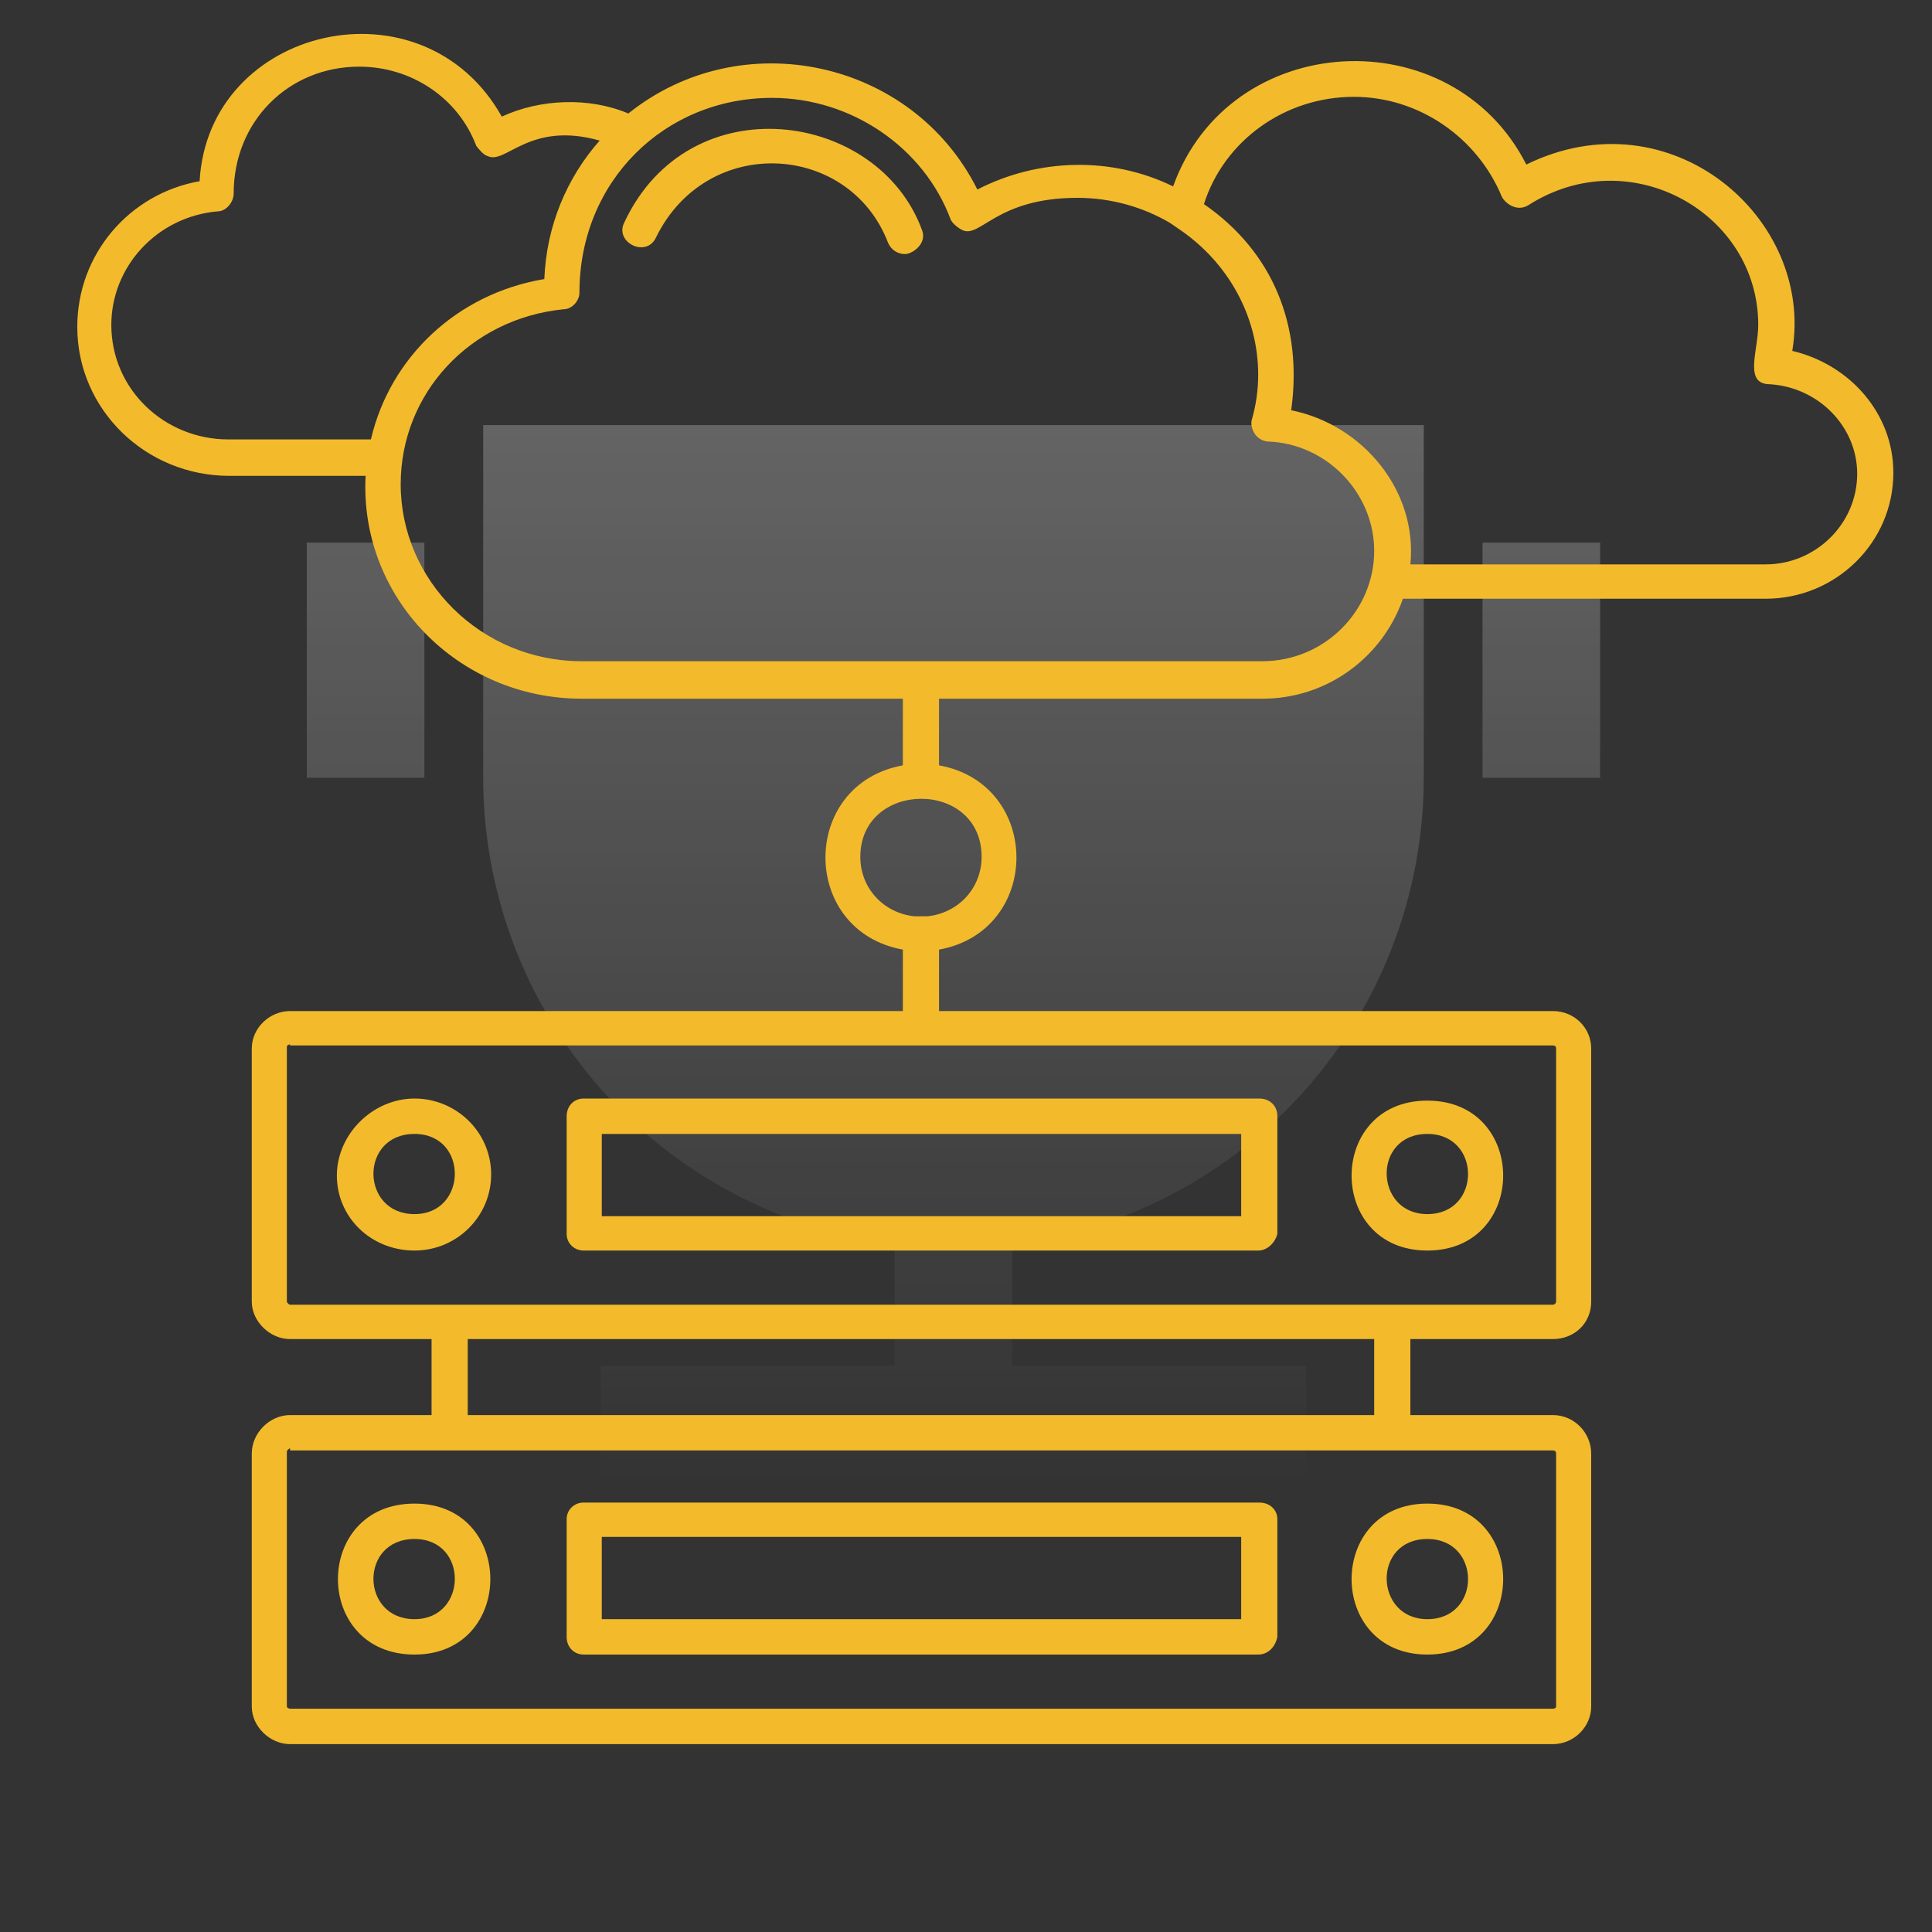 <svg width="50" height="50" viewBox="0 0 50 50" fill="none" xmlns="http://www.w3.org/2000/svg">
<rect x="0" y="0" width="50" height="50" fill="#333333" stroke="none"/>
<g clip-path="url(#clip0_150_1780)">
<g clip-path="url(#clip1_150_1780)">
<g clip-path="url(#clip2_150_1780)">
<path d="M26.197 32.205V35.343H33.804V38.386H15.547V35.343H23.154V32.205C20.213 31.834 17.508 30.403 15.547 28.18C13.587 25.956 12.505 23.093 12.505 20.129V11.001H36.847V20.129C36.846 23.093 35.765 25.956 33.804 28.18C31.843 30.403 29.138 31.834 26.197 32.205ZM7.94 14.043H10.983V20.129H7.94V14.043ZM38.368 14.043H41.411V20.129H38.368V14.043Z" fill="url(#paint0_linear_150_1780)" fill-opacity="0.24"/>
<g clip-path="url(#clip3_150_1780)">
<path fill-rule="evenodd" clip-rule="evenodd" d="M9.462 12.315H5.937C3.762 12.315 2 10.591 2 8.462C2 6.575 3.349 5.012 5.166 4.689C5.387 0.674 10.948 -0.62 12.986 3.018C13.977 2.56 15.244 2.506 16.262 2.937C19.181 0.593 23.614 1.536 25.294 4.905C26.863 4.096 28.763 4.042 30.36 4.824C31.819 0.755 37.574 0.458 39.501 4.258C43.245 2.425 46.962 5.659 46.384 9.081C47.871 9.432 49 10.698 49 12.234C49 14.04 47.513 15.495 45.696 15.495H36.307C35.784 17.004 34.352 18.082 32.672 18.082H24.302V19.807C26.973 20.292 26.973 24.091 24.302 24.576V26.166H40.189C40.74 26.166 41.18 26.598 41.18 27.137V33.685C41.18 34.251 40.74 34.655 40.189 34.655H36.5V36.622H40.189C40.74 36.622 41.18 37.08 41.18 37.619V44.168C41.18 44.68 40.74 45.138 40.189 45.138H7.507C6.984 45.138 6.516 44.68 6.516 44.168V37.619C6.516 37.08 6.984 36.622 7.507 36.622H11.169V34.655H7.507C6.984 34.655 6.516 34.197 6.516 33.685V27.137C6.516 26.598 6.984 26.166 7.507 26.166H23.366V24.576C20.695 24.091 20.695 20.292 23.366 19.807V18.082H15.051C11.857 18.082 9.296 15.468 9.462 12.315ZM15.519 3.638C13.702 3.126 13.096 4.258 12.628 4.042C12.518 4.015 12.408 3.881 12.325 3.773C11.857 2.533 10.646 1.725 9.296 1.725C7.479 1.725 6.047 3.126 6.047 5.012C6.047 5.228 5.855 5.47 5.634 5.47C4.065 5.605 2.881 6.899 2.881 8.408C2.881 10.079 4.258 11.372 5.91 11.372H9.599C10.095 9.243 11.829 7.599 14.087 7.222C14.142 5.848 14.665 4.608 15.519 3.638ZM31.158 5.282C32.948 6.521 33.719 8.435 33.416 10.617C35.288 10.995 36.692 12.719 36.5 14.606H45.696C46.99 14.606 48.064 13.555 48.064 12.261C48.064 11.049 47.073 10.025 45.806 9.944C45.118 9.944 45.503 9.081 45.503 8.408C45.503 5.497 42.172 3.638 39.556 5.309C39.253 5.497 38.95 5.255 38.868 5.093C38.234 3.557 36.72 2.506 35.04 2.506C33.251 2.506 31.681 3.638 31.158 5.282ZM19.98 2.533C17.199 2.533 14.996 4.689 14.996 7.572C14.996 7.788 14.803 8.004 14.583 8.004C12.16 8.246 10.37 10.186 10.37 12.531C10.37 15.037 12.463 17.112 15.051 17.112H32.672C34.27 17.112 35.564 15.818 35.564 14.255C35.564 12.773 34.352 11.48 32.81 11.426C32.48 11.399 32.342 11.049 32.397 10.86C32.507 10.483 32.562 10.079 32.562 9.701C32.562 8.165 31.764 6.791 30.552 5.956L30.277 5.767C29.589 5.363 28.763 5.12 27.882 5.12C25.789 5.12 25.376 6.171 24.908 5.956C24.798 5.902 24.66 5.794 24.605 5.686C23.917 3.827 22.044 2.533 19.98 2.533ZM23.421 6.575C23.229 6.575 23.063 6.468 22.981 6.279C21.989 3.692 18.3 3.449 16.978 6.144C16.73 6.683 15.905 6.279 16.152 5.767C17.832 2.156 22.733 2.857 23.862 5.956C23.999 6.306 23.614 6.575 23.421 6.575ZM23.669 23.714H23.999C24.798 23.633 25.404 22.987 25.404 22.178C25.404 20.157 22.265 20.184 22.265 22.178C22.265 22.987 22.87 23.633 23.669 23.714ZM35.564 34.655H12.105V36.622H35.564V34.655ZM7.507 27.029C7.479 27.029 7.424 27.056 7.424 27.083V33.685C7.424 33.712 7.479 33.766 7.507 33.766H40.189C40.244 33.766 40.272 33.712 40.272 33.685V27.137C40.272 27.083 40.244 27.056 40.189 27.056H7.507V27.029ZM10.728 32.364C9.599 32.364 8.718 31.502 8.718 30.424C8.718 29.346 9.654 28.43 10.728 28.43C11.802 28.43 12.711 29.292 12.711 30.397C12.711 31.475 11.829 32.364 10.728 32.364ZM10.728 29.346C9.296 29.346 9.324 31.421 10.728 31.421C12.105 31.421 12.132 29.346 10.728 29.346ZM36.94 32.364C34.325 32.364 34.325 28.484 36.94 28.484C39.556 28.484 39.556 32.364 36.94 32.364ZM36.94 29.346C35.508 29.346 35.564 31.421 36.94 31.421C38.344 31.421 38.344 29.346 36.94 29.346ZM32.562 32.364H15.106C14.858 32.364 14.665 32.176 14.665 31.933V28.888C14.665 28.619 14.858 28.43 15.106 28.43H32.59C32.865 28.43 33.058 28.619 33.058 28.888V31.933C33.003 32.149 32.81 32.364 32.562 32.364ZM15.574 31.475H32.122V29.346H15.574V31.475ZM7.507 37.484C7.479 37.484 7.424 37.538 7.424 37.565V44.168C7.424 44.194 7.479 44.221 7.507 44.221H40.189C40.244 44.221 40.272 44.194 40.272 44.168V37.619C40.272 37.565 40.244 37.538 40.189 37.538H7.507V37.484ZM10.728 42.82C8.085 42.82 8.085 38.913 10.728 38.913C13.344 38.913 13.344 42.82 10.728 42.82ZM10.728 39.829C9.296 39.829 9.324 41.904 10.728 41.904C12.105 41.904 12.132 39.829 10.728 39.829ZM36.94 42.82C34.325 42.82 34.325 38.913 36.94 38.913C39.556 38.913 39.556 42.82 36.94 42.82ZM36.94 39.829C35.508 39.829 35.564 41.904 36.94 41.904C38.344 41.904 38.344 39.829 36.94 39.829ZM32.562 42.82H15.106C14.858 42.82 14.665 42.632 14.665 42.362V39.317C14.665 39.074 14.858 38.886 15.106 38.886H32.59C32.865 38.886 33.058 39.074 33.058 39.317V42.362C33.003 42.632 32.81 42.82 32.562 42.82ZM15.574 41.904H32.122V39.775H15.574V41.904Z" fill="#F3BB2B"/>
</g>
</g>
</g>
</g>
<defs>
<linearGradient id="paint0_linear_150_1780" x1="24.676" y1="11.001" x2="24.676" y2="38.386" gradientUnits="userSpaceOnUse">
<stop stop-color="white"/>
<stop offset="1" stop-color="white" stop-opacity="0"/>
</linearGradient>
<clipPath id="clip0_150_1780">
<rect width="48.684" height="48.684" fill="white" transform="translate(0.339 0.351)"/>
</clipPath>
<clipPath id="clip1_150_1780">
<rect width="48.684" height="48.684" fill="white" transform="translate(0.337 0.351)"/>
</clipPath>
<clipPath id="clip2_150_1780">
<rect width="48.684" height="48.684" fill="white" transform="translate(0.335 0.351)"/>
</clipPath>
<clipPath id="clip3_150_1780">
<rect width="47" height="46" fill="white" transform="translate(2)"/>
</clipPath>
</defs>
</svg>
